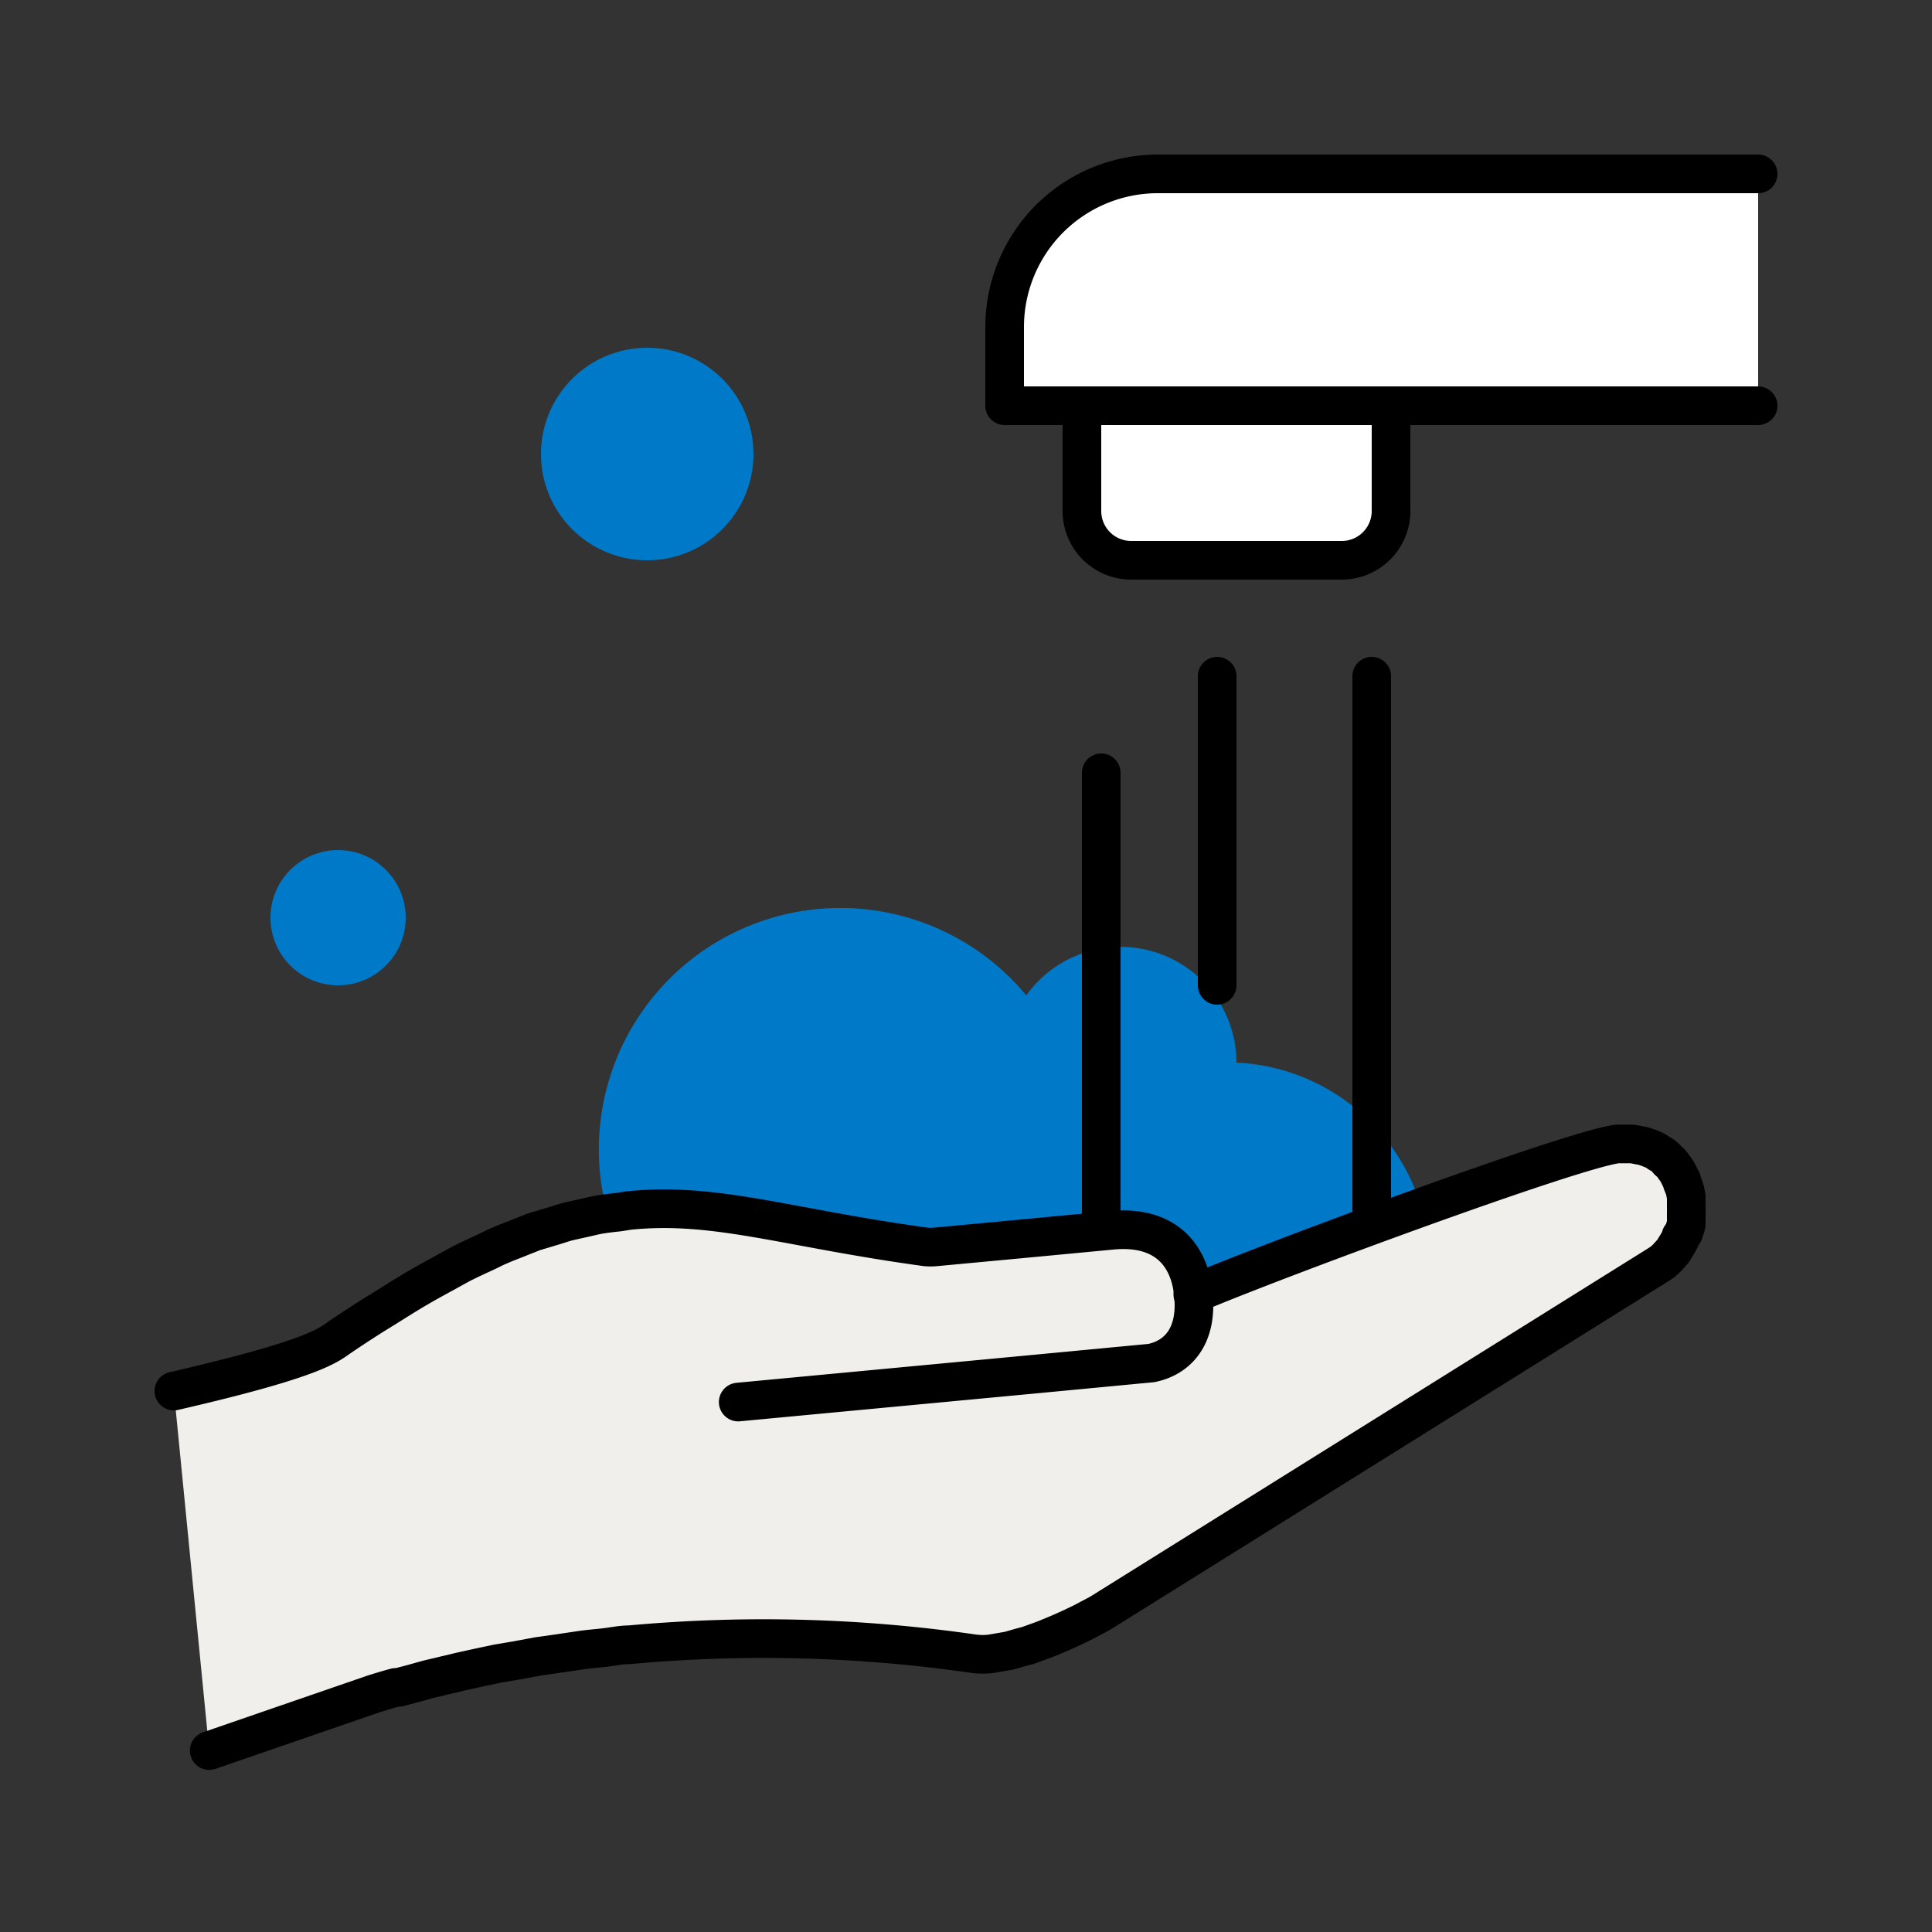<svg xmlns="http://www.w3.org/2000/svg" viewBox="0 0 100 100"><rect x="0" y="0" width="100" height="100" fill="#333333" stroke="none"/><defs><style>.cls-1{fill:#0079c8;}.cls-2{fill:#fff;}.cls-2,.cls-3{stroke:#000;stroke-linecap:round;stroke-linejoin:round;stroke-width:2px;}.cls-3{fill:none;}.cls-4{fill:#f1efeb;}</style></defs><g id="Icons"><path class="cls-1" d="M64,55v0a6,6,0,0,0-10.88-3.48,12.5,12.5,0,1,0,.06,15.88A10.5,10.5,0,1,0,64,55Z"/><path class="cls-2" d="M91,21H52V16.92A7.93,7.93,0,0,1,59.92,9H91"/><path class="cls-2" d="M58.55,21H69.45A2.55,2.55,0,0,1,72,23.55V29a0,0,0,0,1,0,0H56a0,0,0,0,1,0,0V23.55A2.55,2.55,0,0,1,58.55,21Z" transform="translate(128 50) rotate(-180)"/><line class="cls-3" x1="71" y1="35" x2="71" y2="71"/><line class="cls-3" x1="63" y1="51" x2="63" y2="35"/><line class="cls-3" x1="57" y1="40" x2="57" y2="73"/><line class="cls-3" x1="65.35" y1="72.61" x2="65.35" y2="66.9"/><path class="cls-4" d="M61.74,67c3.82-1.65,19.84-7.58,22-7.79h.71a3.43,3.43,0,0,1,.34.06l.28.05.31.11.24.1a2.46,2.46,0,0,1,.27.17,1.32,1.32,0,0,1,.2.12,2.61,2.61,0,0,1,.24.23c0,.05.11.09.15.14a2.34,2.34,0,0,1,.2.27,1.77,1.77,0,0,1,.12.17,3,3,0,0,1,.16.31l.09.17c0,.11.07.22.11.33l.06.19.06.33,0,.21c0,.12,0,.23,0,.35a1.34,1.34,0,0,1,0,.2c0,.13,0,.25,0,.38s0,.11,0,.17,0,.21-.07.31a1.8,1.8,0,0,1-.06.22A1.84,1.84,0,0,1,87,64c0,.08-.06.17-.1.25a3,3,0,0,1-.18.3l-.09.16a3.73,3.73,0,0,1-.26.3.81.81,0,0,1-.09.1,2.2,2.2,0,0,1-.41.33s-28.83,18-28.83,18l-.15.09L56,84c-.35.17-.77.37-1.24.57l-.17.07-.43.18-.21.08-.75.27-.38.1-.59.17-.41.07-.52.09h0a3.66,3.66,0,0,1-.88,0,75.82,75.82,0,0,0-17.81-.47c-.46,0-.89.1-1.34.15s-.75.07-1.11.12l-1.35.2-.93.13-1.13.21-1,.17-.9.19-1,.22-1.05.25-.67.16-.75.21-.76.2-.14,0c-.41.11-.8.23-1.15.34l-8.5,2.93L9,72c7.39-1.7,8-2.39,8.62-2.81s1.1-.73,1.63-1.07l.65-.4c.59-.37,1.19-.75,1.74-1.07s1.07-.6,1.58-.88l.58-.32c.48-.25.93-.45,1.38-.66.2-.09.41-.21.61-.29.38-.17.74-.3,1.11-.45l.73-.29,1-.3c.25-.07.51-.17.76-.23s.62-.14.93-.21.5-.12.74-.16.57-.08.86-.11.52-.09.79-.11h0c4.4-.41,8.07.92,15.21,1.9a2.68,2.68,0,0,0,.49,0l4.49-.42,4.65-.44c2.6-.25,4,1.11,4.22,3.31s-.83,3.28-2.17,3.56l-6,.57L38.21,72.57"/><path class="cls-3" d="M9,72c7.39-1.7,8-2.39,8.62-2.81s1.1-.73,1.63-1.07l.65-.4c.59-.37,1.19-.75,1.74-1.07s1.07-.6,1.58-.88l.58-.32c.48-.25.93-.45,1.38-.66.2-.09.41-.21.61-.29.38-.17.74-.3,1.11-.45l.73-.29,1-.3c.25-.07.51-.17.76-.23s.62-.14.93-.21.5-.12.74-.16.57-.08.86-.11.52-.09.79-.11h0c4.4-.41,8.07.92,15.21,1.9a2.68,2.68,0,0,0,.49,0l4.49-.42,4.65-.44c2.6-.25,4,1.11,4.22,3.31s-.83,3.28-2.17,3.56l-6,.57L38.21,72.57"/><path class="cls-3" d="M61.74,67c3.82-1.65,19.84-7.58,22-7.79h.71a3.43,3.43,0,0,1,.34.06l.28.05.31.11.24.1a2.46,2.46,0,0,1,.27.17,1.32,1.32,0,0,1,.2.12,2.61,2.61,0,0,1,.24.23c0,.05.11.09.15.14a2.34,2.34,0,0,1,.2.27,1.77,1.77,0,0,1,.12.17,3,3,0,0,1,.16.31l.09.17c0,.11.07.22.11.33l.06.19.06.33,0,.21c0,.12,0,.23,0,.35a1.34,1.34,0,0,1,0,.2c0,.13,0,.25,0,.38s0,.11,0,.17,0,.21-.07.31a1.8,1.8,0,0,1-.06.22A1.84,1.84,0,0,1,87,64c0,.08-.06.17-.1.25a3,3,0,0,1-.18.3l-.09.16a3.73,3.73,0,0,1-.26.3.81.81,0,0,1-.09.1,2.2,2.2,0,0,1-.41.33s-28.83,18-28.83,18l-.15.09L56,84c-.35.17-.77.37-1.24.57l-.17.07-.43.18-.21.08-.75.27-.38.1-.59.17-.41.07-.52.09h0a3.66,3.66,0,0,1-.88,0,75.82,75.82,0,0,0-17.81-.47c-.46,0-.89.1-1.34.15s-.75.07-1.11.12l-1.35.2-.93.13-1.13.21-1,.17-.9.19-1,.22-1.05.25-.67.16-.75.21-.76.2-.14,0c-.41.11-.8.23-1.15.34l-8.5,2.93"/><circle class="cls-1" cx="33.5" cy="23.5" r="5.5"/><circle class="cls-1" cx="17.5" cy="47.5" r="3.5"/></g></svg>